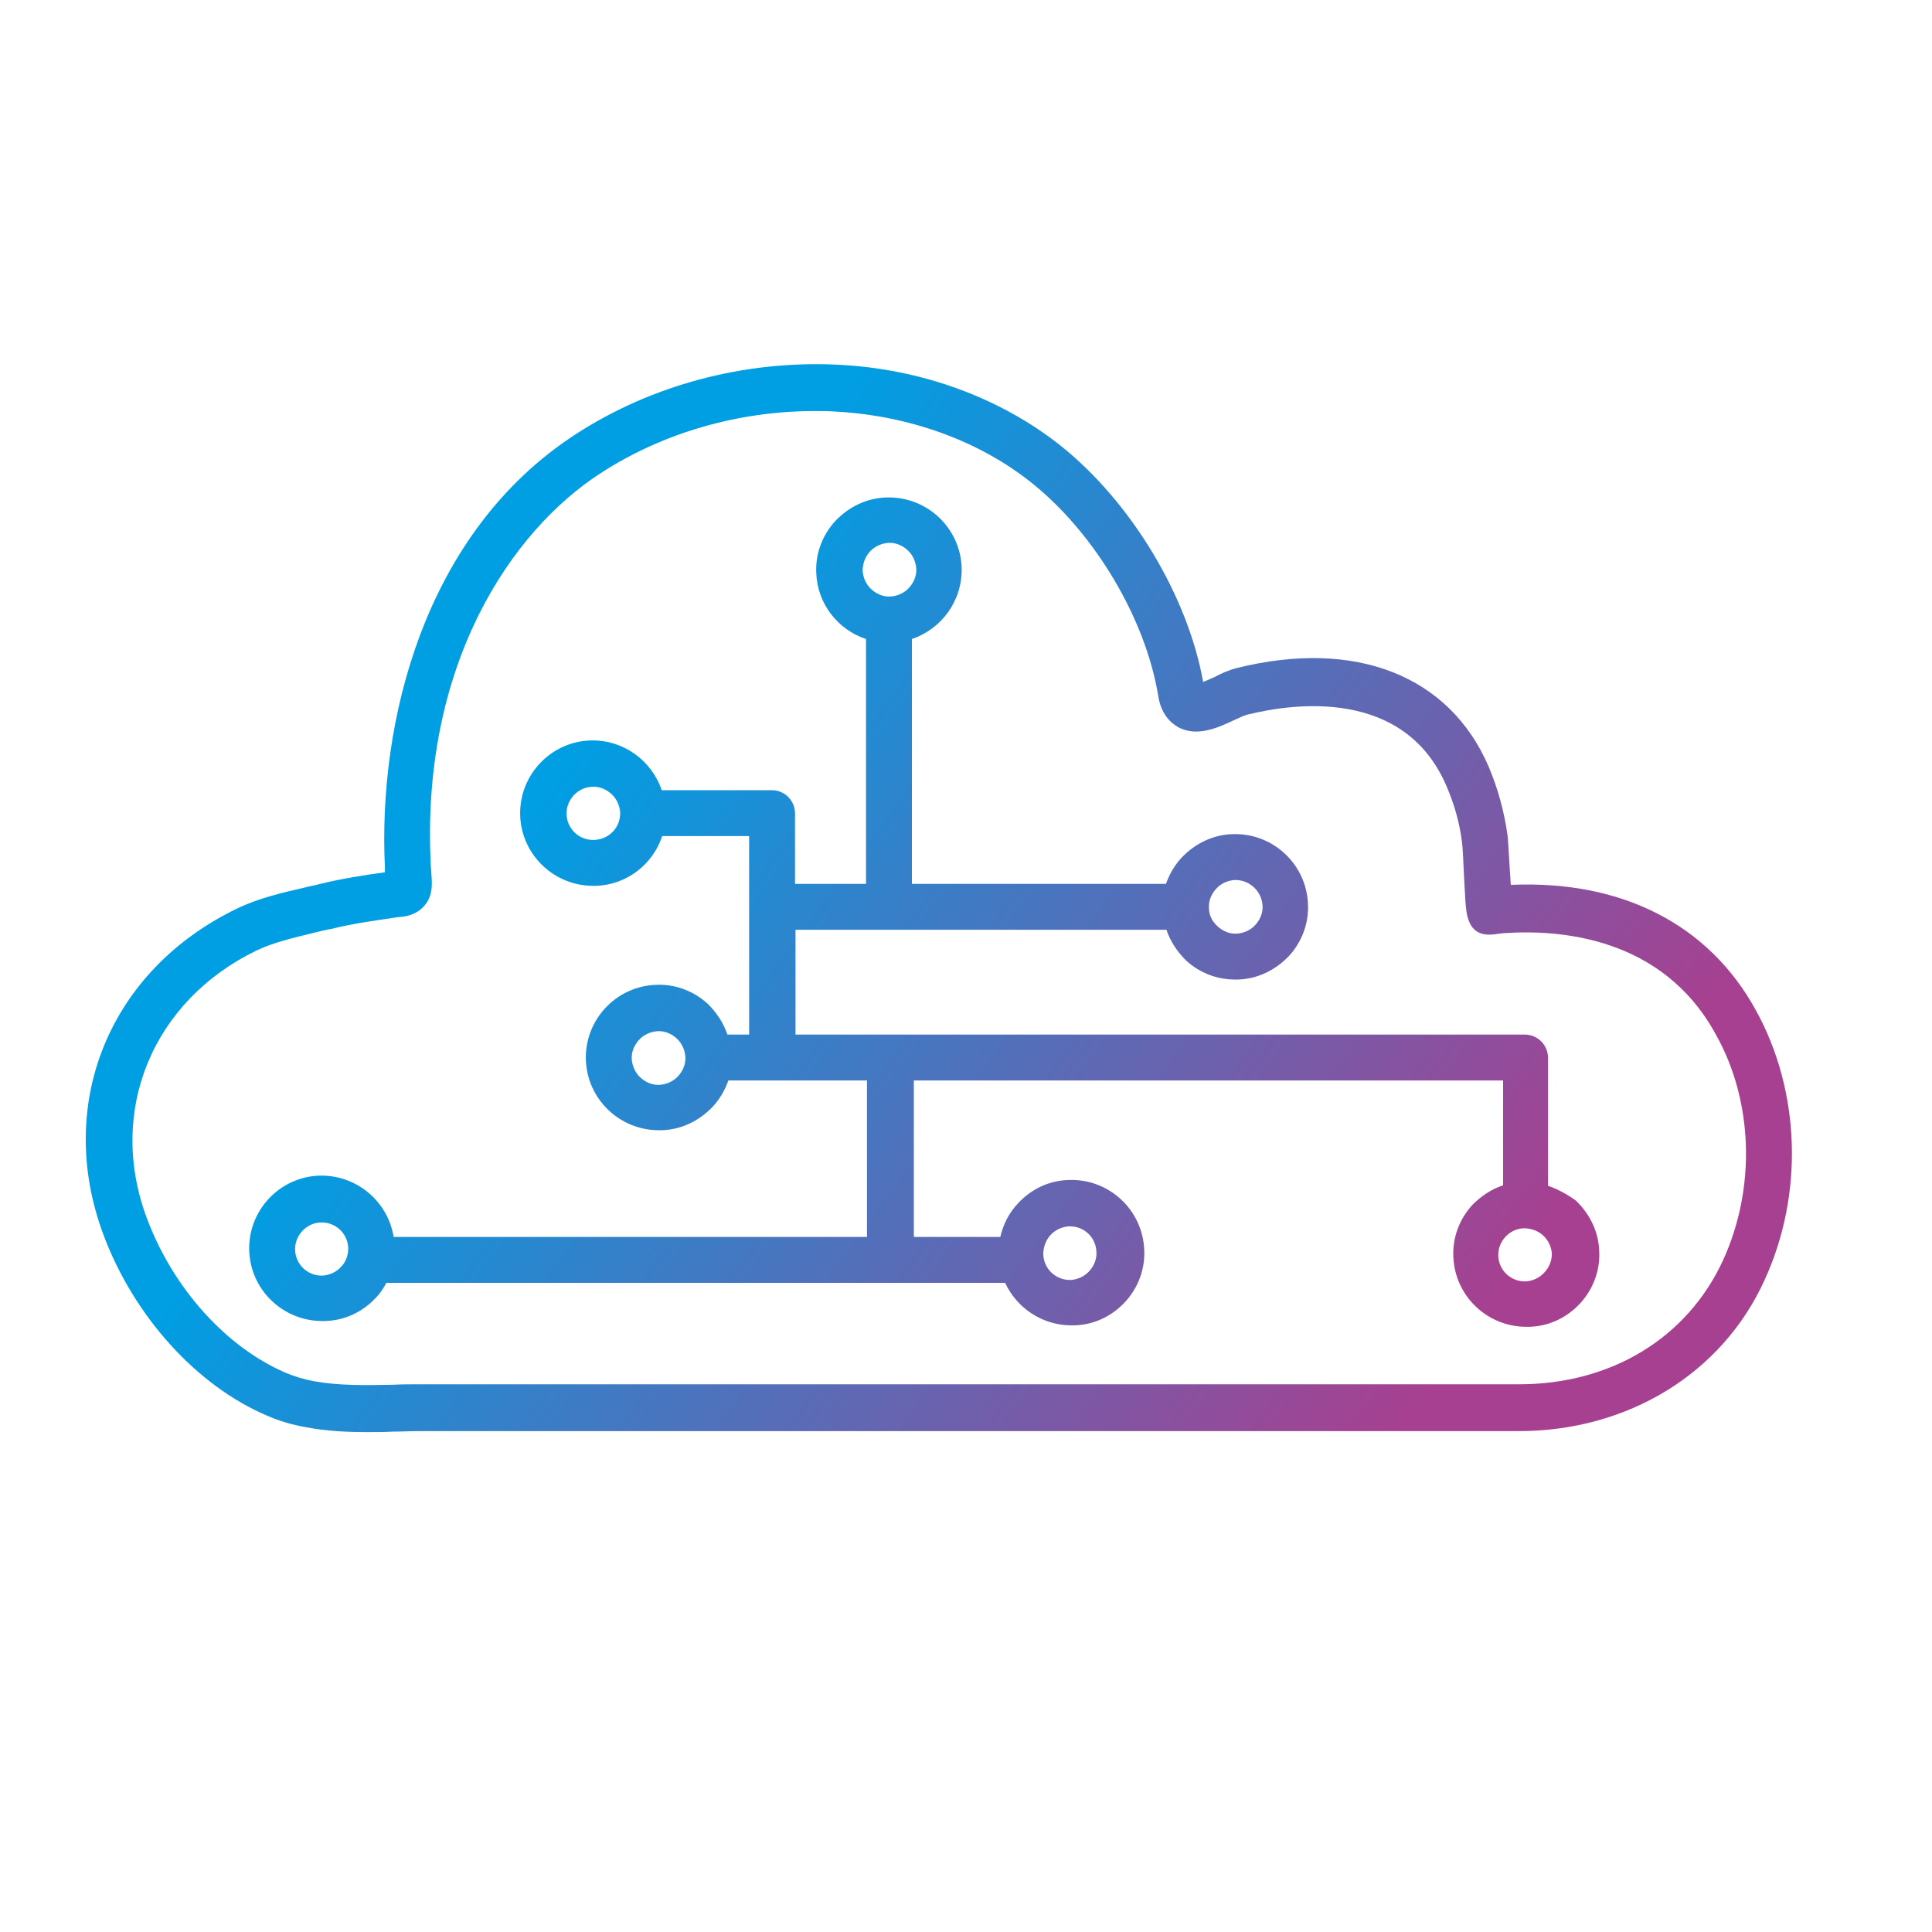 <?xml version="1.0" encoding="UTF-8"?>
<!-- Generator: Adobe Illustrator 27.2.0, SVG Export Plug-In . SVG Version: 6.00 Build 0)  -->
<svg xmlns="http://www.w3.org/2000/svg" xmlns:xlink="http://www.w3.org/1999/xlink" version="1.1" id="Layer_1" x="0px" y="0px" viewBox="0 0 400 400" style="enable-background:new 0 0 400 400;" xml:space="preserve">
<style type="text/css">
	.st0{fill:url(#SVGID_1_);}
	.st1{fill:url(#SVGID_00000146475227018037224060000003066830533036050594_);}
</style>
<g>
	<linearGradient id="SVGID_1_" gradientUnits="userSpaceOnUse" x1="285.976" y1="300.566" x2="108.977" y2="169.566">
		<stop offset="0" style="stop-color:#A74090"></stop>
		<stop offset="1" style="stop-color:#009EE3"></stop>
	</linearGradient>
	<path class="st0" d="M363.5,209.1c-9.8-17.8-27.8-26.9-50.7-25.9c-0.1-1-0.1-2-0.2-2.9c-0.3-5.2-0.4-6.8-0.5-7.5   c-0.7-4.9-2-9.6-3.9-14.1c-8.1-18.8-27.5-26.5-52.1-20.4c-1.6,0.4-3.2,1.1-4.7,1.9c-0.7,0.3-1.6,0.7-2.3,1   c-3.2-17.9-15-37.4-29.6-49c-12.5-9.9-28.9-15.9-46.2-16.7c-19.2-0.9-38.4,4.2-54.1,14.4c-31.5,20.4-41,59.8-39.5,89.8l0,0.9   c-4.4,0.6-8.9,1.3-13.4,2.4c-1.1,0.3-2.3,0.5-3.4,0.8c-4.4,1-9.5,2.2-13.8,4.3c-26.4,12.7-37.8,40.4-27.7,67.5   c6.3,16.9,19.3,31.3,33.9,37.5c2.5,1.1,5.2,1.9,8.1,2.4c4.2,0.8,8.4,1,12.5,1c1.9,0,3.7,0,5.5-0.1c1.8,0,3.5-0.1,5.2-0.1h227.8   c22.6,0,42.1-11.9,50.9-31.2C373.5,247.3,372.8,225.9,363.5,209.1z M356.7,261c-7.4,16-23.1,25.6-42.2,25.6H86.7   c-1.8,0-3.6,0-5.4,0.1c-5.7,0.1-11,0.2-16.1-0.7c0,0,0,0,0,0c-2.2-0.4-4.2-1-6.1-1.8c-12.3-5.3-23.3-17.5-28.7-32   c-8.3-22.2,1.2-45.1,22.9-55.5c3.4-1.6,7.7-2.6,11.8-3.6c1.2-0.3,2.4-0.6,3.6-0.8c4.4-1.1,8.9-1.7,13.6-2.4l1-0.1   c0.8-0.1,2.7-0.4,4.2-1.9c2.1-2,1.9-4.7,1.9-5.6l-0.2-3c-2.2-41.7,16.7-69.4,35.1-81.3c12.9-8.4,28.6-12.9,44.4-12.9   c1.4,0,2.7,0,4.1,0.1c15.3,0.8,29.8,6,40.7,14.7c13.1,10.4,23.7,28.2,26.3,44.2c0.6,3.8,2.6,5.6,4.2,6.5c3.9,2,8.1,0.1,11.5-1.5   c1.1-0.5,2.3-1.1,3-1.2c9.4-2.3,32.3-5.5,41,14.9c1.6,3.7,2.7,7.6,3.2,11.6c0.1,0.6,0.3,4.2,0.4,6.8c0.1,1.9,0.2,3.9,0.3,5.4   c0.2,2.5,0.4,7.1,5.2,6.9c0.6,0,1.2-0.1,1.8-0.2c0.3,0,0.6-0.1,1-0.1c11.6-0.8,32.8,0.8,43.8,20.9C363,227.9,363.6,246,356.7,261z"></path>
	
		<linearGradient id="SVGID_00000181069641576006894530000013536050608158041998_" gradientUnits="userSpaceOnUse" x1="282.808" y1="304.848" x2="105.808" y2="173.848">
		<stop offset="0" style="stop-color:#A74090"></stop>
		<stop offset="1" style="stop-color:#009EE3"></stop>
	</linearGradient>
	<path style="fill:url(#SVGID_00000181069641576006894530000013536050608158041998_);" d="M320.5,245.5V219c0-2.6-2.1-4.8-4.8-4.8   h-151v-21.7h76.8c0.8,2.4,2.2,4.5,4,6.3c2.8,2.6,6.4,4,10.2,4c0.2,0,0.4,0,0.6,0c4-0.1,7.7-1.9,10.5-4.8c2.7-2.9,4.2-6.8,4-10.8   c-0.3-8.3-7.3-14.8-15.6-14.5c-4,0.1-7.7,1.9-10.5,4.8c-1.5,1.6-2.6,3.5-3.3,5.5h-52.6v-50.7c6.2-2.1,10.5-8,10.3-14.8   c-0.3-8.3-7.3-14.8-15.6-14.5c-4,0.1-7.7,1.9-10.5,4.8c-2.7,2.9-4.2,6.8-4,10.8v0c0.2,6.4,4.5,11.8,10.3,13.7V183h-14.7v-14.6   c0-2.6-2.1-4.8-4.8-4.8h-22.8c-2.1-6.2-8-10.5-14.8-10.3c-8.3,0.3-14.8,7.3-14.5,15.6v0c0.3,8.1,7,14.5,15.1,14.5   c0.2,0,0.4,0,0.6,0c6.4-0.2,11.8-4.5,13.7-10.3h18v41.1h-4.5c-0.8-2.4-2.2-4.5-4-6.3c-2.9-2.7-6.8-4.2-10.8-4   c-8.3,0.3-14.8,7.3-14.5,15.6v0c0.3,8.1,7,14.5,15.1,14.5c0.2,0,0.4,0,0.6,0c4-0.1,7.7-1.9,10.5-4.8c1.5-1.6,2.6-3.5,3.3-5.5h28.7   v32.4h-98c-1.2-7.4-7.7-12.9-15.4-12.7c-8.3,0.3-14.8,7.3-14.5,15.6c0.3,8.1,7,14.5,15.1,14.5c0.2,0,0.4,0,0.6,0   c4-0.1,7.7-1.8,10.5-4.8c0.9-0.9,1.6-2,2.2-3.1h104.4h23.7c2.4,5.2,7.7,8.8,13.7,8.8c0.2,0,0.4,0,0.6,0c4-0.1,7.7-1.8,10.5-4.8   c2.7-2.9,4.2-6.8,4-10.8c-0.3-8.3-7.3-14.8-15.6-14.5c-4,0.1-7.7,1.8-10.5,4.8c-1.9,2-3.1,4.4-3.7,7h-17.9v-32.4h122v21.7   c-2.4,0.8-4.5,2.2-6.3,4c-2.7,2.9-4.2,6.8-4,10.8c0.3,8.1,7,14.5,15.1,14.5c0.2,0,0.4,0,0.6,0c4-0.1,7.7-1.8,10.5-4.8   c2.7-2.9,4.2-6.8,4-10.8c-0.1-4-1.9-7.7-4.8-10.5C324.4,247.2,322.5,246.2,320.5,245.5z M180.1,114.2c1-1.1,2.4-1.7,3.8-1.8   c1.5-0.1,2.9,0.5,4,1.5c1.1,1,1.7,2.4,1.8,3.8c0.1,1.5-0.5,2.9-1.5,4c-1,1.1-2.4,1.7-3.8,1.8c-1.5,0.1-2.9-0.5-4-1.5   c-1.1-1-1.7-2.4-1.8-3.8C178.6,116.7,179.1,115.3,180.1,114.2z M250.3,188c-0.1-1.5,0.5-2.9,1.5-4c1-1.1,2.4-1.7,3.8-1.8   c0.1,0,0.1,0,0.2,0c1.4,0,2.7,0.5,3.8,1.5c1.1,1,1.7,2.4,1.8,3.8c0.1,1.5-0.5,2.9-1.5,4c-1,1.1-2.4,1.7-3.8,1.8   c-1.5,0.1-2.9-0.5-4-1.5C251,190.8,250.3,189.5,250.3,188L250.3,188z M123,173.9c-3.1,0.1-5.6-2.3-5.7-5.3c-0.1-3,2.3-5.6,5.3-5.7   c1.5-0.1,2.9,0.5,4,1.5c1.1,1,1.7,2.4,1.8,3.8C128.5,171.3,126.1,173.8,123,173.9z M217.5,255.7c1-1.1,2.4-1.7,3.8-1.8   c0.1,0,0.1,0,0.2,0c3,0,5.4,2.3,5.5,5.3c0.1,1.5-0.5,2.9-1.5,4c-1,1.1-2.4,1.7-3.8,1.8c-3.1,0.1-5.6-2.3-5.7-5.3   C216,258.2,216.5,256.8,217.5,255.7z M70.6,262.3c-1,1.1-2.4,1.7-3.8,1.8c-3.1,0.1-5.6-2.3-5.7-5.3c-0.1-3,2.3-5.6,5.3-5.7   c3.1-0.1,5.6,2.3,5.7,5.3C72.1,259.9,71.6,261.3,70.6,262.3z M140.4,222.8c-1,1.1-2.4,1.7-3.8,1.8c-1.5,0.1-2.9-0.5-4-1.5   c-1.1-1-1.7-2.4-1.8-3.8c-0.1-1.5,0.5-2.9,1.5-4c1-1.1,2.4-1.7,3.8-1.8c1.5-0.1,2.9,0.5,4,1.5c1.1,1,1.7,2.4,1.8,3.8   C142,220.3,141.4,221.7,140.4,222.8z M319.7,263.5c-1,1.1-2.4,1.7-3.8,1.8c-3.1,0.1-5.6-2.3-5.7-5.3c-0.1-3,2.3-5.6,5.3-5.7   c1.5,0,2.9,0.5,4,1.5c1.1,1,1.7,2.4,1.8,3.8C321.3,261,320.7,262.5,319.7,263.5z"></path>
</g>
</svg>

